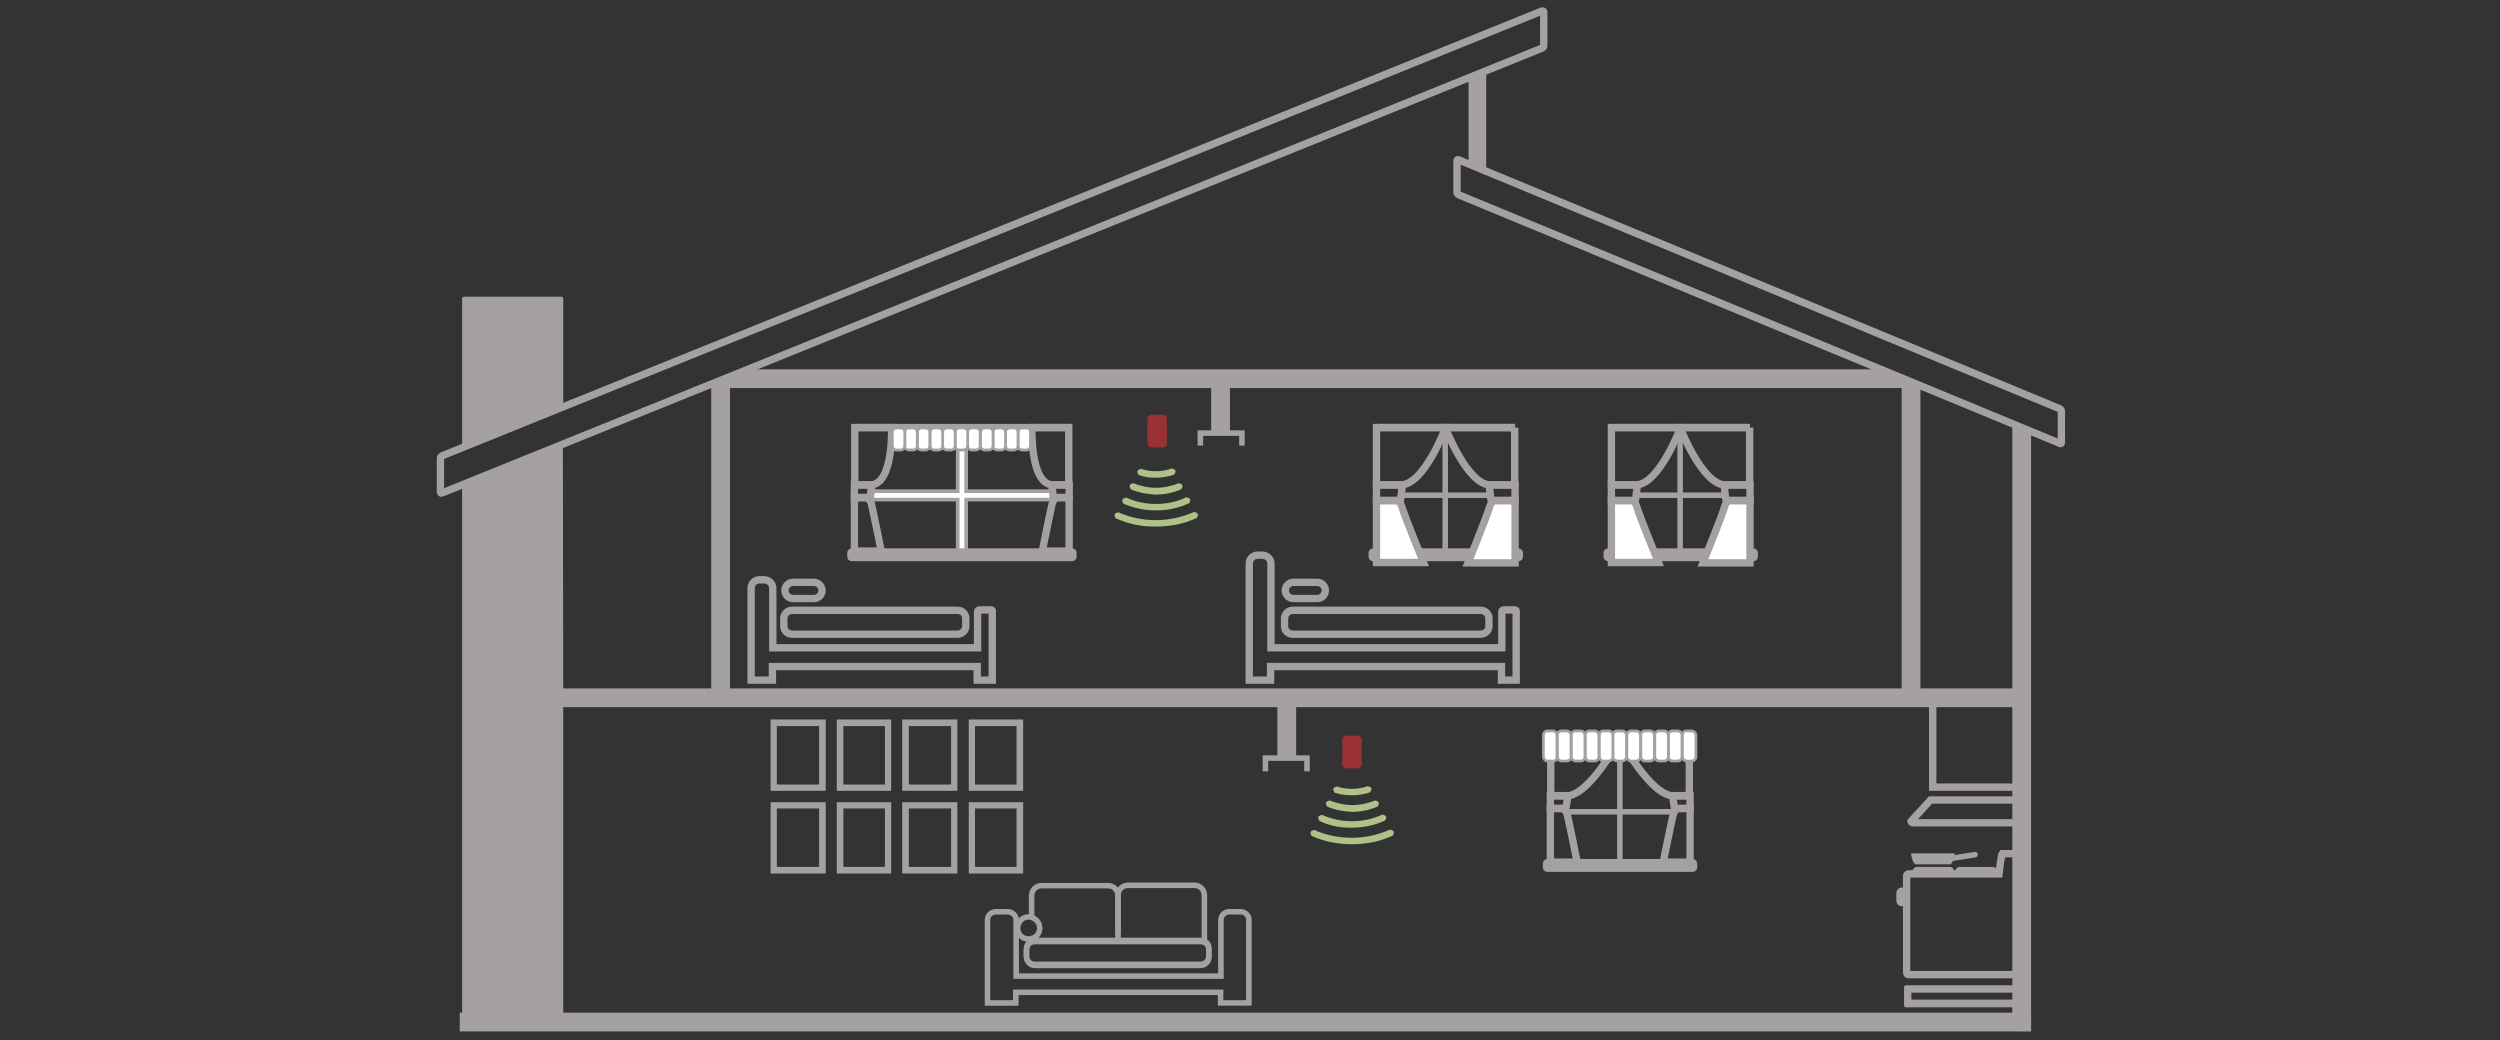 <?xml version="1.0" encoding="utf-8"?>
<!-- Generator: Adobe Illustrator 16.0.0, SVG Export Plug-In . SVG Version: 6.00 Build 0)  -->
<!DOCTYPE svg PUBLIC "-//W3C//DTD SVG 1.1//EN" "http://www.w3.org/Graphics/SVG/1.1/DTD/svg11.dtd">
<svg version="1.1" id="Layer_2" xmlns="http://www.w3.org/2000/svg" xmlns:xlink="http://www.w3.org/1999/xlink" x="0px" y="0px"
	 width="680px" height="283px" viewBox="0 0 680 283" enable-background="new 0 0 680 283" xml:space="preserve">
<rect x="0" y="0" width="680" height="283" fill="#333333" stroke="none"/>
<path fill="#A5A1A0" stroke="#A5A1A0" stroke-width="1.5" stroke-miterlimit="10" d="M413,149.9l-39.5,0c-0.3,0-0.5,0.2-0.5,0.5v1
	c0,0.3,0.2,0.5,0.5,0.5l39.5,0c0.3,0,0.5-0.2,0.5-0.5v-1C413.5,150.1,413.2,149.9,413,149.9z"/>
<g>
	<polygon fill="#FFFFFF" points="260.5,149.9 260.5,135.9 237.2,135.9 237.5,133.6 260.5,133.6 260.5,120.6 262.8,120.6 
		262.8,133.6 285.9,133.6 286,135.9 262.8,135.9 262.8,149.9 	"/>
	<path fill="#A5A1A0" d="M262.3,121.1v12v1h1h22.1l0.1,1.3h-22.2h-1v1v12.9H261v-12.9v-1h-1h-22.3l0.2-1.3H260h1v-1v-12H262.3
		 M263.3,120.1H260v13h-23l-0.4,3.3H260v13.9h3.3v-13.9h23.3l-0.2-3.3h-23.1V120.1L263.3,120.1z"/>
</g>
<g>
	<path fill="none" stroke="#A5A1A0" stroke-width="2" stroke-miterlimit="10" d="M560.7,120.4c0,0.2-0.2,0.4-0.4,0.2L396.8,53
		c-0.2-0.1-0.5-0.4-0.5-0.7v-8.6c0-0.2,0.2-0.4,0.5-0.2l163.5,67.7c0.2,0.1,0.4,0.4,0.4,0.7V120.4z"/>
	<path fill="#A5A1A0" d="M153.2,110.5V81.2c0-0.2-0.2-0.5-0.5-0.5h-26.5c-0.2,0-0.5,0.2-0.5,0.5v40.4"/>
	<polygon fill="#A5A1A0" points="125.7,131.7 125.7,279.5 153.2,279.5 153.2,187.5 153.1,120.6 	"/>
	
		<rect x="125.8" y="276.2" fill="#A5A1A0" stroke="#A5A1A0" stroke-width="1.5" stroke-miterlimit="10" width="425.9" height="3.6"/>
	<rect x="153.2" y="188" fill="#A5A1A0" stroke="#A5A1A0" stroke-width="1.5" stroke-miterlimit="10" width="397.3" height="3.6"/>
	<polygon fill="#A5A1A0" stroke="#A5A1A0" stroke-width="1.5" stroke-miterlimit="10" points="192.3,104.8 201.8,101.2 512.9,101.2 
		521.9,104.8 	"/>
	<polygon fill="#A5A1A0" stroke="#A5A1A0" stroke-width="1.5" stroke-miterlimit="10" points="548.1,279.7 548.1,115.7 551.7,117.1 
		551.7,279.7 	"/>
	<path fill="none" stroke="#A5A1A0" stroke-width="2" stroke-miterlimit="10" d="M419.9,12.5c0,0.2-0.2,0.5-0.5,0.6l-299.2,121
		c-0.2,0.1-0.4,0-0.4-0.3v-9.2c0-0.2,0.2-0.5,0.4-0.6l299.2-121c0.2-0.1,0.5,0,0.5,0.3V12.5z"/>
	<polygon fill="#A5A1A0" stroke="#A5A1A0" stroke-width="1.5" stroke-miterlimit="10" points="403.5,46.5 403.5,20.1 400.2,21 
		400.2,45 	"/>
</g>
<rect x="330.2" y="102.1" fill="#A5A1A0" stroke="#A5A1A0" stroke-width="1.5" stroke-miterlimit="10" width="3.6" height="15.5"/>
<polygon fill="#A5A1A0" stroke="#A5A1A0" stroke-width="1.5" stroke-miterlimit="10" points="521.6,189.4 518,189.4 518,103.3 
	521.6,105 "/>
<polygon fill="#A5A1A0" stroke="#A5A1A0" stroke-width="1.5" stroke-miterlimit="10" points="197.8,189.4 194.2,189.4 194.2,104.2 
	197.8,102.8 "/>
<rect x="348.2" y="190.5" fill="#A5A1A0" stroke="#A5A1A0" stroke-width="1.5" stroke-miterlimit="10" width="3.6" height="15.5"/>
<path fill="none" stroke="#A5A1A0" stroke-width="2" stroke-miterlimit="10" d="M260.4,166h-44.9c-1.3,0-2.3,1-2.3,2.2v2.1
	c0,1.3,1,2.2,2.3,2.2h44.9c1.3,0,2.3-1,2.3-2.2v-2.1C262.7,166.9,261.7,166,260.4,166"/>
<path fill="none" stroke="#A5A1A0" stroke-width="2" stroke-miterlimit="10" d="M269.6,165.9h-3.2c-0.2,0-0.5,0.2-0.5,0.4v9.9h-55.7
	V160c0-1.3-1.1-2.3-2.4-2.3h-1.2c-1.3,0-2.3,1-2.3,2.3V185h5.8v-3.7h55.7v3.7h4.1v-18.7C270,166.1,269.8,165.9,269.6,165.9z"/>
<path fill="none" stroke="#A5A1A0" stroke-width="2" stroke-miterlimit="10" d="M223.6,160.6c0,1.2-1,2.2-2.2,2.2h-5.7
	c-1.2,0-2.2-1-2.2-2.2l0,0c0-1.2,1-2.2,2.2-2.2h5.7C222.6,158.4,223.6,159.4,223.6,160.6L223.6,160.6z"/>
<g>
	<path fill="none" stroke="#A5A1A0" stroke-width="2" stroke-miterlimit="10" d="M290.7,116.3h-10c0,0-0.6,15.6,5.8,15.6h4.2V116.3z
		"/>
	<path fill="none" stroke="#A5A1A0" stroke-width="2" stroke-miterlimit="10" d="M290.7,135.3c0,0-1.7,0-3.1,0
		c-0.7,0.2-1.2,1-1.4,1.7c-0.5,2-2.7,12.9-2.7,12.9h7.3V135.3z"/>
	<path fill="none" stroke="#A5A1A0" stroke-width="2" stroke-miterlimit="10" d="M290.7,131.9h-4.2c-0.2,0-0.4,0.2-0.4,0.4l0.4,2.7
		c0,0.2,0.2,0.4,0.4,0.4h3.9V131.9z"/>
</g>
<path fill="#A5A1A0" stroke="#A5A1A0" stroke-width="1.5" stroke-miterlimit="10" d="M291.6,149.9l-29.8,0h-4.3h-25.8
	c-0.3,0-0.5,0.2-0.5,0.5v1c0,0.3,0.2,0.5,0.5,0.5h25.8h4.3l29.8,0c0.3,0,0.5-0.2,0.5-0.5v-1C292.1,150.1,291.9,149.9,291.6,149.9z"
	/>
<g>
	<path fill="none" stroke="#A5A1A0" stroke-width="2" stroke-miterlimit="10" d="M232.5,116.3h10c0,0,0.6,15.6-5.8,15.6h-4.2V116.3z
		"/>
	<path fill="none" stroke="#A5A1A0" stroke-width="2" stroke-miterlimit="10" d="M232.5,135.3c0,0,1.7,0,3.1,0
		c0.7,0.2,1.2,1,1.4,1.7c0.5,2,2.7,12.9,2.7,12.9h-7.3V135.3z"/>
	<path fill="none" stroke="#A5A1A0" stroke-width="2" stroke-miterlimit="10" d="M232.5,131.9h4.2c0.2,0,0.4,0.2,0.4,0.4l-0.4,2.7
		c0,0.2-0.2,0.4-0.4,0.4h-3.9V131.9z"/>
</g>
<g>
	<g>
		<path fill="#A5A1A0" d="M240.7,219.9v15.9h-11.3v-15.9H240.7 M242.4,218.2h-14.8v19.4h14.8V218.2L242.4,218.2z"/>
	</g>
	<g>
		<path fill="#A5A1A0" d="M276.5,219.9v15.9h-11.3v-15.9H276.5 M278.3,218.2h-14.8v19.4h14.8V218.2L278.3,218.2z"/>
	</g>
	<g>
		<path fill="#A5A1A0" d="M258.7,219.9v15.9h-11.5v-15.9H258.7 M260.4,218.2h-15v19.4h15V218.2L260.4,218.2z"/>
	</g>
</g>
<g>
	<g>
		<path fill="#A5A1A0" d="M222.8,219.9v15.9h-11.5v-15.9H222.8 M224.6,218.2h-15v19.4h15V218.2L224.6,218.2z"/>
	</g>
</g>
<g>
	<g>
		<path fill="#A5A1A0" d="M240.7,197.5v15.9h-11.3v-15.9H240.7 M242.4,195.7h-14.8v19.4h14.8V195.7L242.4,195.7z"/>
	</g>
	<g>
		<path fill="#A5A1A0" d="M276.5,197.5v15.9h-11.3v-15.9H276.5 M278.3,195.7h-14.8v19.4h14.8V195.7L278.3,195.7z"/>
	</g>
	<g>
		<path fill="#A5A1A0" d="M258.7,197.5v15.9h-11.5v-15.9H258.7 M260.4,195.7h-15v19.4h15V195.7L260.4,195.7z"/>
	</g>
</g>
<g>
	<g>
		<path fill="#A5A1A0" d="M222.8,197.5v15.9h-11.5v-15.9H222.8 M224.6,195.7h-15v19.4h15V195.7L224.6,195.7z"/>
	</g>
</g>
<path fill="none" stroke="#A5A1A0" stroke-width="2" stroke-miterlimit="10" d="M402.7,166h-51c-1.3,0-2.3,1-2.3,2.2v2.1
	c0,1.3,1,2.2,2.3,2.2h51c1.3,0,2.3-1,2.3-2.2v-2.1C405,166.9,403.9,166,402.7,166"/>
<path fill="none" stroke="#A5A1A0" stroke-width="2" stroke-miterlimit="10" d="M412.1,165.9h-3.1c-0.2,0-0.5,0.2-0.5,0.4v9.9h-62.8
	v-22.9c0-1.3-1.1-2.3-2.4-2.3h-1.2c-1.3,0-2.3,1-2.3,2.3V185h5.8v-3.7h62.8v3.7h4v-18.7C412.5,166.1,412.3,165.9,412.1,165.9z"/>
<path fill="none" stroke="#A5A1A0" stroke-width="2" stroke-miterlimit="10" d="M360.5,160.6c0,1.2-1,2.2-2.2,2.2h-6.5
	c-1.2,0-2.2-1-2.2-2.2l0,0c0-1.2,1-2.2,2.2-2.2h6.5C359.5,158.4,360.5,159.4,360.5,160.6L360.5,160.6z"/>
<g>
	<path fill="none" stroke="#A5A1A0" stroke-width="2" stroke-miterlimit="10" d="M525.7,214.1h23.9v-24.9h-23.9V214.1z"/>
	<g>
		<path fill="#A5A1A0" d="M547.6,270v1.9h-27.7V270H547.6 M549.2,268h-30.8c-0.2,0-0.5,0.2-0.5,0.5v5c0,0.2,0.2,0.5,0.5,0.5h30.8
			c0.2,0,0.5-0.2,0.5-0.5v-5C549.6,268.2,549.4,268,549.2,268L549.2,268z"/>
	</g>
	<path fill="none" stroke="#A5A1A0" stroke-width="2" stroke-miterlimit="10" d="M549.6,223.8h-29.3c-0.2,0-0.5-0.2-0.5-0.4
		c0,0,5-5.5,5.3-5.8h24.4C549.6,218.6,549.6,223.1,549.6,223.8z"/>
	<path fill="none" stroke="#A5A1A0" stroke-width="2" stroke-miterlimit="10" d="M549.6,232.7c0-0.2-0.2-0.5-0.5-0.5h-4.5
		c-0.2,0.2-0.8,4.4-0.9,5.5h-24.6c-0.2,0-0.5,0.2-0.5,0.5v26.4c0,0.2,0.2,0.5,0.5,0.5h30c0.2,0,0.5-0.2,0.5-0.5v-26.4
		c0,0,0-0.1,0-0.1c0,0,0-0.1,0-0.1V232.7z"/>
	<path fill="none" stroke="#A5A1A0" stroke-width="2" stroke-miterlimit="10" d="M518,245c0,0.2-0.2,0.5-0.5,0.5h-0.3
		c-0.2,0-0.4-0.2-0.4-0.5v-2.1c0-0.2,0.2-0.5,0.4-0.5h0.3c0.2,0,0.5,0.2,0.5,0.5V245z"/>
	<path fill="none" stroke="#A5A1A0" stroke-width="2" stroke-miterlimit="10" d="M530.5,237c0,0.1-0.1,0.2-0.2,0.2h-8.9
		c-0.1,0-0.2-0.1-0.2-0.2l0,0c0-0.1,0.1-0.2,0.2-0.2h8.9C530.4,236.7,530.5,236.9,530.5,237L530.5,237z"/>
	<path fill="none" stroke="#A5A1A0" stroke-width="2" stroke-miterlimit="10" d="M542.2,237c0,0.1-0.1,0.2-0.2,0.2H533
		c-0.1,0-0.2-0.1-0.2-0.2l0,0c0-0.1,0.1-0.2,0.2-0.2h8.9C542.1,236.7,542.2,236.9,542.2,237L542.2,237z"/>
	<path fill="#A5A1A0" d="M531.7,232.1c0,0.7-0.6,3-1.3,3h-9.3c-0.7,0-1.3-2.3-1.3-3l0,0C522,232.1,530.1,232.1,531.7,232.1
		L531.7,232.1z"/>
	<path fill="none" stroke="#A4A0A0" stroke-miterlimit="10" d="M537.5,232.4c0,0.1-0.1,0.3-0.2,0.3l-6.2,1c-0.1,0-0.3-0.1-0.3-0.2
		l0,0c0-0.1,0.1-0.3,0.2-0.3l6.2-1C537.3,232.2,537.5,232.3,537.5,232.4L537.5,232.4z"/>
</g>
<g>
	<path fill="none" stroke="#B2B2B2" stroke-miterlimit="10" d="M337.4,247.9h-3.1c-1.3,0-2.3,1-2.3,2.3v15.3h-55.7v-15.3
		c0-1.3-1.1-2.3-2.4-2.3h-3.1c-1.3,0-2.3,1-2.3,2.3v22.6h7.7v-2.9h55.7v2.9h7.7v-22.6C339.7,248.9,338.7,247.9,337.4,247.9z"/>
	<path fill="none" stroke="#A5A1A0" stroke-width="1.5" stroke-miterlimit="10" d="M281.5,262.6h45c1.3,0,2.3-1,2.3-2.2v-2.1
		c0-1.3-1-2.2-2.3-2.2h-45c-1.3,0-2.3,1-2.3,2.2v2.1C279.3,261.6,280.3,262.6,281.5,262.6z"/>
</g>
<path fill="none" stroke="#A5A1A0" stroke-width="1.5" stroke-miterlimit="10" d="M337.5,248h-3.1c-1.3,0-2.3,1-2.3,2.2v15.3h-55.7
	v-15.3c0-1.3-1.1-2.2-2.4-2.2h-3.1c-1.3,0-2.3,1-2.3,2.2v22.6h7.7v-2.9H332v2.9h7.7v-22.6C339.7,249,338.7,248,337.5,248"/>
<path fill="none" stroke="#A5A1A0" stroke-width="1.5" stroke-miterlimit="10" d="M326.6,255.8h-45.1c-1.3,0-2.3,1-2.3,2.2v2.1
	c0,1.3,1,2.2,2.3,2.2h45c1.3,0,2.3-1,2.3-2.2V258C328.9,256.7,327.9,255.8,326.6,255.8"/>
<path fill="none" stroke="#A5A1A0" stroke-width="1.5" stroke-miterlimit="10" d="M304.1,255.8v-12.2c0-1.5-1.2-2.7-2.7-2.7h-18.1
	c-1.5,0-2.7,1.2-2.7,2.7v6.2"/>
<path fill="none" stroke="#A5A1A0" stroke-width="1.5" stroke-miterlimit="10" d="M327.6,255.8v-12.3c0-1.5-1.2-2.7-2.7-2.7h-18.1
	c-1.5,0-2.7,1.2-2.7,2.7v10.6"/>
<path fill="none" stroke="#A5A1A0" stroke-width="1.5" stroke-miterlimit="10" d="M279.8,249.4h-0.1c-1.6,0-2.9,1.4-2.9,3v0.1
	c0,1.6,1.3,2.9,2.9,2.9h0.1c1.6,0,3-1.2,3-2.9v-0.1C282.8,250.8,281.4,249.4,279.8,249.4"/>
<line fill="none" stroke="#A5A1A0" stroke-width="2" stroke-miterlimit="10" x1="261.6" y1="116.3" x2="290.7" y2="116.3"/>
<line fill="none" stroke="#A5A1A0" stroke-width="2" stroke-miterlimit="10" x1="232.8" y1="116.3" x2="262" y2="116.3"/>
<path fill="#FFFFFF" stroke="#A5A1A0" stroke-width="0.75" stroke-miterlimit="10" d="M280.3,121.3c0,0.6-0.5,1.1-1.1,1.1H278
	c-0.6,0-1.1-0.5-1.1-1.1v-3.8c0-0.6,0.5-1.1,1.1-1.1h1.2c0.6,0,1.1,0.5,1.1,1.1V121.3z"/>
<path fill="#FFFFFF" stroke="#A5A1A0" stroke-width="0.75" stroke-miterlimit="10" d="M276.9,121.3c0,0.6-0.5,1.1-1.1,1.1h-1.2
	c-0.6,0-1.1-0.5-1.1-1.1v-3.8c0-0.6,0.5-1.1,1.1-1.1h1.2c0.6,0,1.1,0.5,1.1,1.1V121.3z"/>
<path fill="#FFFFFF" stroke="#A5A1A0" stroke-width="0.75" stroke-miterlimit="10" d="M273.5,121.3c0,0.6-0.5,1.1-1.1,1.1h-1.2
	c-0.6,0-1.1-0.5-1.1-1.1v-3.8c0-0.6,0.5-1.1,1.1-1.1h1.2c0.6,0,1.1,0.5,1.1,1.1V121.3z"/>
<path fill="#FFFFFF" stroke="#A5A1A0" stroke-width="0.75" stroke-miterlimit="10" d="M270.1,121.3c0,0.6-0.5,1.1-1.1,1.1h-1.2
	c-0.6,0-1.1-0.5-1.1-1.1v-3.8c0-0.6,0.5-1.1,1.1-1.1h1.2c0.6,0,1.1,0.5,1.1,1.1V121.3z"/>
<path fill="#FFFFFF" stroke="#A5A1A0" stroke-width="0.75" stroke-miterlimit="10" d="M266.6,121.3c0,0.6-0.5,1.1-1.1,1.1h-1.2
	c-0.6,0-1.1-0.5-1.1-1.1v-3.8c0-0.6,0.5-1.1,1.1-1.1h1.2c0.6,0,1.1,0.5,1.1,1.1V121.3z"/>
<path fill="#FFFFFF" stroke="#A5A1A0" stroke-width="0.75" stroke-miterlimit="10" d="M263.2,121.3c0,0.6-0.5,1.1-1.1,1.1h-1.2
	c-0.6,0-1.1-0.5-1.1-1.1v-3.8c0-0.6,0.5-1.1,1.1-1.1h1.2c0.6,0,1.1,0.5,1.1,1.1V121.3z"/>
<path fill="#FFFFFF" stroke="#A5A1A0" stroke-width="0.75" stroke-miterlimit="10" d="M259.8,121.3c0,0.6-0.5,1.1-1.1,1.1h-1.2
	c-0.6,0-1.1-0.5-1.1-1.1v-3.8c0-0.6,0.5-1.1,1.1-1.1h1.2c0.6,0,1.1,0.5,1.1,1.1V121.3z"/>
<path fill="#FFFFFF" stroke="#A5A1A0" stroke-width="0.75" stroke-miterlimit="10" d="M256.4,121.3c0,0.6-0.5,1.1-1.1,1.1h-1.2
	c-0.6,0-1.1-0.5-1.1-1.1v-3.8c0-0.6,0.5-1.1,1.1-1.1h1.2c0.6,0,1.1,0.5,1.1,1.1V121.3z"/>
<path fill="#FFFFFF" stroke="#A5A1A0" stroke-width="0.75" stroke-miterlimit="10" d="M252.9,121.3c0,0.6-0.5,1.1-1.1,1.1h-1.2
	c-0.6,0-1.1-0.5-1.1-1.1v-3.8c0-0.6,0.5-1.1,1.1-1.1h1.2c0.6,0,1.1,0.5,1.1,1.1V121.3z"/>
<path fill="#FFFFFF" stroke="#A5A1A0" stroke-width="0.75" stroke-miterlimit="10" d="M249.5,121.3c0,0.6-0.5,1.1-1.1,1.1h-1.2
	c-0.6,0-1.1-0.5-1.1-1.1v-3.8c0-0.6,0.5-1.1,1.1-1.1h1.2c0.6,0,1.1,0.5,1.1,1.1V121.3z"/>
<path fill="#FFFFFF" stroke="#A5A1A0" stroke-width="0.75" stroke-miterlimit="10" d="M246.1,121.3c0,0.6-0.5,1.1-1.1,1.1h-1.2
	c-0.6,0-1.1-0.5-1.1-1.1v-3.8c0-0.6,0.5-1.1,1.1-1.1h1.2c0.6,0,1.1,0.5,1.1,1.1V121.3z"/>
<g>
	<path fill="none" stroke="#A5A1A0" stroke-width="2" stroke-miterlimit="10" d="M412.1,116.3h-19c0,0,6,15.6,12.3,15.6h6.6V116.3z"
		/>
	<path fill="#FFFFFF" stroke="#A5A1A0" stroke-width="2" stroke-miterlimit="10" d="M412.1,136.1c0,0-4.1,0-5.5,0
		c-0.7,0.2-1.2,1-1.4,1.7c-0.5,2-5.9,15.3-5.9,15.3h12.8V136.1z"/>
	<path fill="none" stroke="#A5A1A0" stroke-width="2" stroke-miterlimit="10" d="M412.1,131.9h-6.6c-0.2,0-0.4,0.2-0.4,0.4l0.4,3.5
		c0,0.2,0.2,0.4,0.4,0.4h6.2V131.9z"/>
</g>
<g>
	<path fill="none" stroke="#A5A1A0" stroke-width="2" stroke-miterlimit="10" d="M374.4,116.3h18.8c0,0-5.8,15.6-12.2,15.6h-6.6
		V116.3z"/>
	<path fill="#FFFFFF" stroke="#A5A1A0" stroke-width="2" stroke-miterlimit="10" d="M374.4,136.1c0,0,4.1,0,5.5,0
		c0.7,0.2,1.2,1,1.4,1.7c0.5,2,5.9,15.2,5.9,15.2h-12.8V136.1z"/>
	<path fill="none" stroke="#A5A1A0" stroke-width="2" stroke-miterlimit="10" d="M374.4,131.9h6.6c0.2,0,0.4,0.2,0.4,0.4l-0.4,3.5
		c0,0.2-0.2,0.4-0.4,0.4h-6.2V131.9z"/>
</g>
<line fill="none" stroke="#A5A1A0" stroke-width="2" stroke-miterlimit="10" x1="374.7" y1="116.3" x2="412.1" y2="116.3"/>
<line fill="#FFFFFF" stroke="#A5A1A0" stroke-width="1.5" stroke-miterlimit="10" x1="393.1" y1="118.1" x2="393.1" y2="150.7"/>
<line fill="#FFFFFF" stroke="#A5A1A0" stroke-width="1.5" stroke-miterlimit="10" x1="381" y1="134.7" x2="405.4" y2="134.7"/>
<path fill="#A5A1A0" stroke="#A5A1A0" stroke-width="1.5" stroke-miterlimit="10" d="M476.9,149.9l-39.5,0c-0.3,0-0.5,0.2-0.5,0.5v1
	c0,0.3,0.2,0.5,0.5,0.5l39.5,0c0.3,0,0.5-0.2,0.5-0.5v-1C477.4,150.1,477.2,149.9,476.9,149.9z"/>
<g>
	<path fill="none" stroke="#A5A1A0" stroke-width="2" stroke-miterlimit="10" d="M476,116.3h-19c0,0,6,15.6,12.3,15.6h6.6V116.3z"/>
	<path fill="#FFFFFF" stroke="#A5A1A0" stroke-width="2" stroke-miterlimit="10" d="M476,136.1c0,0-4.1,0-5.5,0
		c-0.7,0.2-1.2,1-1.4,1.7c-0.5,2-5.9,15.3-5.9,15.3H476V136.1z"/>
	<path fill="none" stroke="#A5A1A0" stroke-width="2" stroke-miterlimit="10" d="M476,131.9h-6.6c-0.2,0-0.4,0.2-0.4,0.4l0.4,3.5
		c0,0.2,0.2,0.4,0.4,0.4h6.2V131.9z"/>
</g>
<g>
	<path fill="none" stroke="#A5A1A0" stroke-width="2" stroke-miterlimit="10" d="M438.3,116.3h18.8c0,0-5.8,15.6-12.2,15.6h-6.6
		V116.3z"/>
	<path fill="#FFFFFF" stroke="#A5A1A0" stroke-width="2" stroke-miterlimit="10" d="M438.3,136.1c0,0,4.1,0,5.5,0
		c0.7,0.2,1.2,1,1.4,1.7c0.5,2,5.9,15.2,5.9,15.2h-12.8V136.1z"/>
	<path fill="none" stroke="#A5A1A0" stroke-width="2" stroke-miterlimit="10" d="M438.3,131.9h6.6c0.2,0,0.4,0.2,0.4,0.4l-0.4,3.5
		c0,0.2-0.2,0.4-0.4,0.4h-6.2V131.9z"/>
</g>
<line fill="none" stroke="#A5A1A0" stroke-width="2" stroke-miterlimit="10" x1="438.6" y1="116.3" x2="476" y2="116.3"/>
<line fill="#FFFFFF" stroke="#A5A1A0" stroke-width="1.5" stroke-miterlimit="10" x1="457" y1="118.1" x2="457" y2="150.7"/>
<line fill="#FFFFFF" stroke="#A5A1A0" stroke-width="1.5" stroke-miterlimit="10" x1="444.9" y1="134.7" x2="469.3" y2="134.7"/>
<g>
	<path fill="none" stroke="#A5A1A0" stroke-width="2" stroke-miterlimit="10" d="M459.6,200.9h-19c0,0,8.3,15.6,14.7,15.6h4.2V200.9
		z"/>
	<path fill="none" stroke="#A5A1A0" stroke-width="2" stroke-miterlimit="10" d="M459.6,219.9c0,0-1.7,0-3.1,0
		c-0.7,0.2-1.2,1-1.4,1.7c-0.5,2-2.7,12.9-2.7,12.9h7.3V219.9z"/>
	<path fill="none" stroke="#A5A1A0" stroke-width="2" stroke-miterlimit="10" d="M459.6,216.4h-4.2c-0.2,0-0.4,0.2-0.4,0.4l0.4,2.7
		c0,0.2,0.2,0.4,0.4,0.4h3.9V216.4z"/>
</g>
<path fill="#A5A1A0" stroke="#A5A1A0" stroke-width="1.5" stroke-miterlimit="10" d="M460.4,234.4l-39.5,0c-0.3,0-0.5,0.2-0.5,0.5v1
	c0,0.3,0.2,0.5,0.5,0.5l39.5,0c0.3,0,0.5-0.2,0.5-0.5v-1C460.9,234.7,460.7,234.4,460.4,234.4z"/>
<g>
	<path fill="none" stroke="#A5A1A0" stroke-width="2" stroke-miterlimit="10" d="M421.8,200.9h18.8c0,0-8.2,15.6-14.6,15.6h-4.2
		V200.9z"/>
	<path fill="none" stroke="#A5A1A0" stroke-width="2" stroke-miterlimit="10" d="M421.8,219.9c0,0,1.7,0,3.1,0
		c0.7,0.2,1.2,1,1.4,1.7c0.5,2,2.7,12.9,2.7,12.9h-7.3V219.9z"/>
	<path fill="none" stroke="#A5A1A0" stroke-width="2" stroke-miterlimit="10" d="M421.8,216.4h4.2c0.2,0,0.4,0.2,0.4,0.4l-0.4,2.7
		c0,0.2-0.2,0.4-0.4,0.4h-3.9V216.4z"/>
</g>
<line fill="none" stroke="#A5A1A0" stroke-width="2" stroke-miterlimit="10" x1="422.1" y1="200.8" x2="459.6" y2="200.8"/>
<line fill="#FFFFFF" stroke="#A5A1A0" stroke-width="1.5" stroke-miterlimit="10" x1="440.6" y1="201.9" x2="440.6" y2="234.5"/>
<line fill="#FFFFFF" stroke="#A5A1A0" stroke-width="1.5" stroke-miterlimit="10" x1="426.1" y1="220.8" x2="455.3" y2="220.8"/>
<path fill="#FFFFFF" stroke="#A5A1A0" stroke-width="0.75" stroke-miterlimit="10" d="M461.3,205.8c0,0.7-0.5,1.2-1.2,1.2h-1.3
	c-0.7,0-1.2-0.6-1.2-1.2V200c0-0.7,0.5-1.2,1.2-1.2h1.3c0.7,0,1.2,0.6,1.2,1.2V205.8z"/>
<path fill="#FFFFFF" stroke="#A5A1A0" stroke-width="0.75" stroke-miterlimit="10" d="M457.5,205.8c0,0.7-0.5,1.2-1.2,1.2H455
	c-0.7,0-1.2-0.6-1.2-1.2V200c0-0.7,0.5-1.2,1.2-1.2h1.3c0.7,0,1.2,0.6,1.2,1.2V205.8z"/>
<path fill="#FFFFFF" stroke="#A5A1A0" stroke-width="0.75" stroke-miterlimit="10" d="M453.8,205.8c0,0.7-0.5,1.2-1.2,1.2h-1.3
	c-0.7,0-1.2-0.6-1.2-1.2V200c0-0.7,0.5-1.2,1.2-1.2h1.3c0.7,0,1.2,0.6,1.2,1.2V205.8z"/>
<path fill="#FFFFFF" stroke="#A5A1A0" stroke-width="0.75" stroke-miterlimit="10" d="M450,205.8c0,0.7-0.5,1.2-1.2,1.2h-1.3
	c-0.7,0-1.2-0.6-1.2-1.2V200c0-0.7,0.5-1.2,1.2-1.2h1.3c0.7,0,1.2,0.6,1.2,1.2V205.8z"/>
<path fill="#FFFFFF" stroke="#A5A1A0" stroke-width="0.75" stroke-miterlimit="10" d="M446.2,205.8c0,0.7-0.5,1.2-1.2,1.2h-1.3
	c-0.7,0-1.2-0.6-1.2-1.2V200c0-0.7,0.5-1.2,1.2-1.2h1.3c0.7,0,1.2,0.6,1.2,1.2V205.8z"/>
<path fill="#FFFFFF" stroke="#A5A1A0" stroke-width="0.75" stroke-miterlimit="10" d="M442.4,205.8c0,0.7-0.5,1.2-1.2,1.2h-1.3
	c-0.7,0-1.2-0.6-1.2-1.2V200c0-0.7,0.5-1.2,1.2-1.2h1.3c0.7,0,1.2,0.6,1.2,1.2V205.8z"/>
<path fill="#FFFFFF" stroke="#A5A1A0" stroke-width="0.75" stroke-miterlimit="10" d="M438.7,205.8c0,0.7-0.5,1.2-1.2,1.2h-1.3
	c-0.7,0-1.2-0.6-1.2-1.2V200c0-0.7,0.5-1.2,1.2-1.2h1.3c0.7,0,1.2,0.6,1.2,1.2V205.8z"/>
<path fill="#FFFFFF" stroke="#A5A1A0" stroke-width="0.75" stroke-miterlimit="10" d="M434.9,205.8c0,0.7-0.5,1.2-1.2,1.2h-1.3
	c-0.7,0-1.2-0.6-1.2-1.2V200c0-0.7,0.5-1.2,1.2-1.2h1.3c0.7,0,1.2,0.6,1.2,1.2V205.8z"/>
<path fill="#FFFFFF" stroke="#A5A1A0" stroke-width="0.75" stroke-miterlimit="10" d="M431.1,205.8c0,0.7-0.5,1.2-1.2,1.2h-1.3
	c-0.7,0-1.2-0.6-1.2-1.2V200c0-0.7,0.5-1.2,1.2-1.2h1.3c0.7,0,1.2,0.6,1.2,1.2V205.8z"/>
<path fill="none" d="M165.1,208.5c0,0.7-0.5,1.2-1.2,1.2H161c-0.7,0-1.2-0.6-1.2-1.2V202c0-0.7,0.5-1.2,1.2-1.2h2.9
	c0.7,0,1.2,0.6,1.2,1.2V208.5z"/>
<path fill="#9A3136" d="M370.4,207.8c0,0.7-0.5,1.2-1.2,1.2h-2.9c-0.7,0-1.2-0.6-1.2-1.2v-6.5c0-0.7,0.5-1.2,1.2-1.2h2.9
	c0.7,0,1.2,0.6,1.2,1.2V207.8z"/>
<path fill="#9A3136" d="M317.4,120.5c0,0.7-0.5,1.2-1.2,1.2h-2.9c-0.7,0-1.2-0.6-1.2-1.2V114c0-0.7,0.5-1.2,1.2-1.2h2.9
	c0.7,0,1.2,0.6,1.2,1.2V120.5z"/>
<path fill="none" d="M509.7,121.9c0,0.7-0.5,1.2-1.2,1.2h-2.9c-0.7,0-1.2-0.6-1.2-1.2v-6.5c0-0.7,0.5-1.2,1.2-1.2h2.9
	c0.7,0,1.2,0.6,1.2,1.2V121.9z"/>
<path fill="#FFFFFF" stroke="#A5A1A0" stroke-width="0.75" stroke-miterlimit="10" d="M427.3,205.8c0,0.7-0.5,1.2-1.2,1.2h-1.3
	c-0.7,0-1.2-0.6-1.2-1.2V200c0-0.7,0.5-1.2,1.2-1.2h1.3c0.7,0,1.2,0.6,1.2,1.2V205.8z"/>
<path fill="#FFFFFF" stroke="#A5A1A0" stroke-width="0.75" stroke-miterlimit="10" d="M423.6,205.8c0,0.7-0.5,1.2-1.2,1.2H421
	c-0.7,0-1.2-0.6-1.2-1.2V200c0-0.7,0.5-1.2,1.2-1.2h1.3c0.7,0,1.2,0.6,1.2,1.2V205.8z"/>
<g>
	<polyline fill="none" stroke="#A5A1A0" stroke-width="1.5" stroke-miterlimit="10" points="326.5,121.2 326.5,117.8 337.8,117.8 
		337.8,121.2 	"/>
</g>
<g>
	<polyline fill="none" stroke="#A5A1A0" stroke-width="1.5" stroke-miterlimit="10" points="344.2,209.8 344.2,206.2 355.5,206.2 
		355.5,209.8 	"/>
</g>
<path fill="#AFC088" stroke="#AFC088" stroke-width="1.25" stroke-linejoin="bevel" stroke-miterlimit="10" d="M357,226.8l0.2-0.5
	c3.3,1.5,6.9,2.2,10.5,2.2c3.7,0,7.3-0.8,10.7-2.3l0.2,0.5c-3.4,1.6-7.1,2.3-10.9,2.3C364,229,360.4,228.3,357,226.8z"/>
<path fill="#AFC088" stroke="#AFC088" stroke-width="1.25" stroke-linejoin="bevel" stroke-miterlimit="10" d="M359.1,222.7l0.2-0.5
	c2.7,1.2,5.5,1.8,8.4,1.8c3,0,5.9-0.6,8.6-1.9l0.2,0.5c-2.8,1.3-5.7,1.9-8.8,1.9C364.7,224.6,361.8,224,359.1,222.7z"/>
<path fill="#AFC088" stroke="#AFC088" stroke-width="1.25" stroke-linejoin="bevel" stroke-miterlimit="10" d="M361.2,218.8l0.2-0.5
	c2,0.8,4.2,1.3,6.4,1.3c2.3,0,4.5-0.5,6.5-1.3l0.2,0.5c-2.1,0.9-4.4,1.4-6.7,1.4C365.5,220.1,363.3,219.7,361.2,218.8z"/>
<path fill="#AFC088" stroke="#AFC088" stroke-width="1.25" stroke-linejoin="bevel" stroke-miterlimit="10" d="M363.2,215l0.2-0.5
	c1.4,0.5,2.9,0.7,4.4,0.7c1.5,0,3.1-0.3,4.5-0.8l0.2,0.5c-1.5,0.5-3.1,0.8-4.7,0.8C366.2,215.7,364.7,215.5,363.2,215z"/>
<path fill="#AFC088" stroke="#AFC088" stroke-width="1.25" stroke-linejoin="bevel" stroke-miterlimit="10" d="M303.7,140.4l0.2-0.5
	c3.3,1.5,6.9,2.2,10.5,2.2c3.7,0,7.3-0.8,10.7-2.3l0.2,0.5c-3.4,1.6-7.1,2.3-10.9,2.3C310.7,142.7,307.1,141.9,303.7,140.4z"/>
<path fill="#AFC088" stroke="#AFC088" stroke-width="1.25" stroke-linejoin="bevel" stroke-miterlimit="10" d="M305.8,136.4l0.2-0.5
	c2.7,1.2,5.5,1.8,8.4,1.8c3,0,5.9-0.6,8.6-1.9l0.2,0.5c-2.8,1.3-5.7,1.9-8.8,1.9C311.4,138.2,308.5,137.6,305.8,136.4z"/>
<path fill="#AFC088" stroke="#AFC088" stroke-width="1.25" stroke-linejoin="bevel" stroke-miterlimit="10" d="M307.8,132.5l0.2-0.5
	c2,0.8,4.2,1.3,6.4,1.3c2.3,0,4.5-0.5,6.5-1.3l0.2,0.5c-2.1,0.9-4.4,1.4-6.7,1.4C312.1,133.8,309.9,133.4,307.8,132.5z"/>
<path fill="#AFC088" stroke="#AFC088" stroke-width="1.25" stroke-linejoin="bevel" stroke-miterlimit="10" d="M309.9,128.6l0.2-0.5
	c1.4,0.5,2.9,0.7,4.4,0.7c1.5,0,3.1-0.3,4.5-0.8l0.2,0.5c-1.5,0.5-3.1,0.8-4.7,0.8C312.9,129.4,311.3,129.1,309.9,128.6z"/>
</svg>

